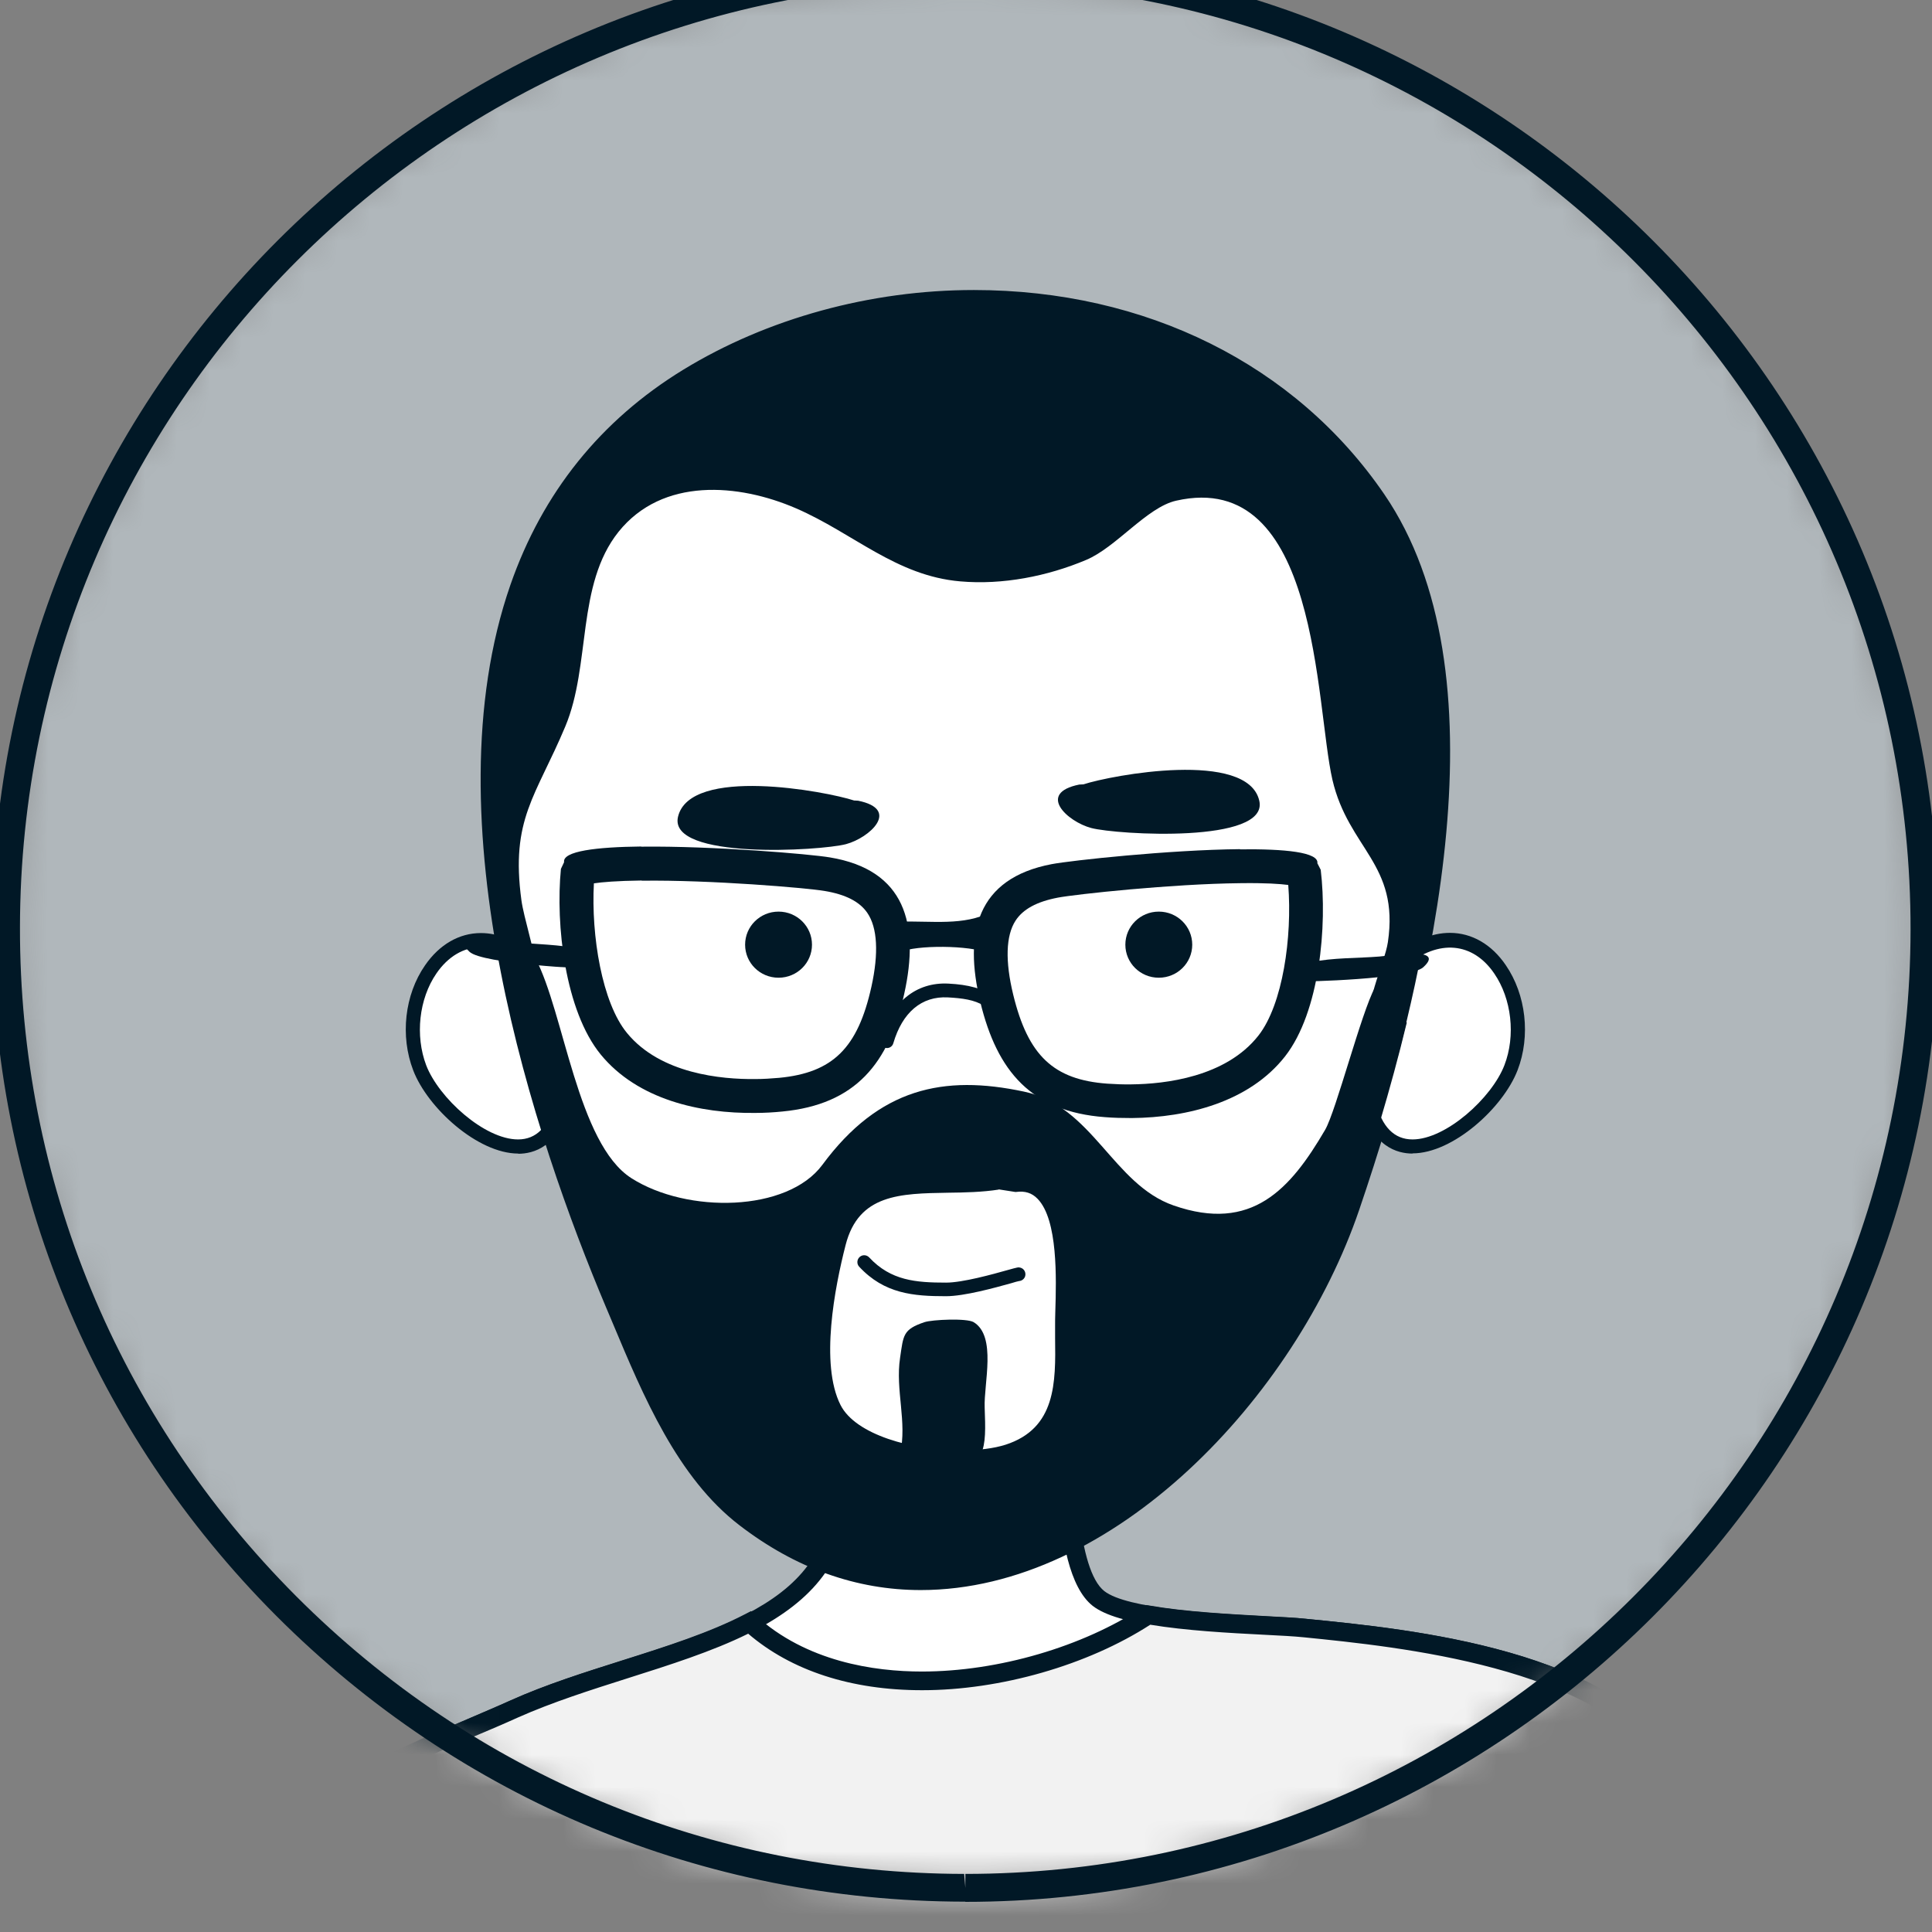 <svg width="60" height="60" viewBox="0 0 60 60" fill="none" xmlns="http://www.w3.org/2000/svg">
<rect x="0" y="0" width="60" height="60" fill="#808080" stroke="none"/>
<g clip-path="url(#clip0_113_5888)">
<mask id="mask0_113_5888" style="mask-type:luminance" maskUnits="userSpaceOnUse" x="0" y="-1" width="60" height="60">
<path d="M59.768 28.868C59.75 45.319 46.396 58.643 29.938 58.624C13.487 58.606 0.163 45.252 0.182 28.8C0.206 12.349 13.56 -0.975 30.012 -0.956C46.463 -0.938 59.787 12.416 59.768 28.868Z" fill="white"/>
</mask>
<g mask="url(#mask0_113_5888)">
<path d="M59.768 28.868C59.75 45.319 46.396 58.643 29.938 58.624C13.487 58.606 0.163 45.252 0.182 28.8C0.206 12.349 13.56 -0.975 30.012 -0.956C46.463 -0.938 59.787 12.416 59.768 28.868Z" fill="#B0B7BB"/>
<path d="M25.693 44.146C27.801 50.848 20.733 50.946 15.98 53.078C13.677 54.11 11.203 54.959 9.248 56.651C5.369 60.011 10.561 61.123 13.787 62.058C26.97 65.876 42.193 65.387 52.09 54.959C50.025 51.599 44.099 50.921 40.526 50.567C39.175 50.432 35.125 50.438 34.117 49.638C33.042 48.789 33.079 45.154 33.201 43.78" fill="white"/>
<path d="M28.393 64.55C23.762 64.55 18.826 63.817 13.707 62.339C13.475 62.271 13.23 62.204 12.986 62.131C10.634 61.471 7.97 60.72 7.616 59.144C7.433 58.319 7.903 57.433 9.058 56.431C10.671 55.032 12.619 54.201 14.513 53.395C14.965 53.2 15.417 53.01 15.863 52.809C16.951 52.32 18.16 51.935 19.333 51.569C23.426 50.273 26.969 49.149 25.418 44.232L25.967 44.061C27.69 49.528 23.53 50.848 19.504 52.118C18.349 52.485 17.152 52.864 16.095 53.34C15.649 53.542 15.191 53.737 14.739 53.926C12.894 54.715 10.982 55.533 9.437 56.871C8.471 57.708 8.05 58.429 8.178 59.021C8.453 60.261 11.165 61.019 13.139 61.575C13.389 61.642 13.633 61.715 13.866 61.783C21.227 63.915 39.603 67.495 51.723 54.928C49.56 51.758 43.457 51.153 40.495 50.854C40.195 50.823 39.755 50.799 39.242 50.774C36.896 50.652 34.721 50.487 33.933 49.87C32.486 48.728 32.907 43.804 32.913 43.755L33.487 43.804C33.323 45.679 33.463 48.758 34.294 49.412C35.002 49.968 37.678 50.108 39.273 50.194C39.792 50.218 40.244 50.243 40.549 50.273C43.897 50.603 50.134 51.226 52.334 54.806L52.45 54.996L52.297 55.154C46.42 61.343 38.075 64.544 28.387 64.544L28.393 64.55Z" fill="#011826"/>
<path d="M40.526 50.567C39.579 50.469 37.288 50.445 35.663 50.158C32.413 52.308 26.481 53.322 23.28 50.39C21.191 51.471 18.308 52.027 15.986 53.072C13.683 54.104 11.209 54.953 9.254 56.645C5.375 60.005 10.568 61.117 13.793 62.052C26.976 65.87 42.2 65.381 52.096 54.953C50.031 51.593 44.106 50.915 40.532 50.561L40.526 50.567Z" fill="#F2F2F2"/>
<path d="M28.435 64.532C23.701 64.532 18.747 63.793 13.707 62.333C13.475 62.265 13.23 62.198 12.986 62.125C10.634 61.465 7.97 60.714 7.616 59.138C7.433 58.313 7.903 57.427 9.058 56.425C10.671 55.026 12.619 54.196 14.513 53.389C14.965 53.194 15.417 53.004 15.863 52.803C16.951 52.314 18.16 51.935 19.327 51.563C20.72 51.123 22.039 50.701 23.145 50.127L23.322 50.035L23.469 50.17C25.045 51.605 27.146 51.911 28.631 51.911C31.001 51.911 33.628 51.141 35.497 49.907L35.595 49.846L35.711 49.864C36.798 50.054 38.173 50.127 39.279 50.188C39.798 50.219 40.25 50.237 40.556 50.274C43.903 50.603 50.141 51.227 52.34 54.806L52.456 54.996L52.303 55.155C46.481 61.288 38.228 64.526 28.435 64.526V64.532ZM23.231 50.738C22.119 51.288 20.787 51.709 19.498 52.118C18.343 52.485 17.152 52.864 16.095 53.334C15.649 53.536 15.191 53.731 14.739 53.921C12.894 54.709 10.982 55.527 9.437 56.865C8.471 57.702 8.05 58.423 8.178 59.016C8.453 60.256 11.165 61.013 13.139 61.569C13.389 61.636 13.633 61.709 13.866 61.777C18.85 63.218 23.75 63.952 28.429 63.952C37.971 63.952 46.017 60.83 51.723 54.922C49.56 51.752 43.457 51.147 40.495 50.848C40.195 50.817 39.755 50.793 39.242 50.768C38.161 50.713 36.823 50.64 35.723 50.457C33.775 51.715 31.068 52.491 28.637 52.491C26.438 52.491 24.575 51.886 23.231 50.732V50.738Z" fill="#011826"/>
</g>
<path d="M16.492 29.876C14.109 27.817 12.154 30.871 13.034 33.162C13.669 34.824 16.791 37.121 17.457 34.231L16.492 29.876Z" fill="white"/>
<path d="M16.095 35.825C14.837 35.825 13.279 34.408 12.833 33.241C12.424 32.178 12.564 30.895 13.2 29.979C13.646 29.332 14.262 28.977 14.934 28.977C15.503 28.977 16.077 29.222 16.639 29.71L16.694 29.759L17.69 34.231L17.677 34.28C17.366 35.63 16.553 35.831 16.095 35.831V35.825ZM14.928 29.417C14.403 29.417 13.914 29.704 13.554 30.23C13.01 31.018 12.888 32.166 13.236 33.083C13.627 34.097 15.044 35.386 16.089 35.386C16.657 35.386 17.042 34.995 17.232 34.225L16.291 29.991C15.826 29.607 15.368 29.411 14.928 29.411V29.417Z" fill="#011826"/>
<path d="M16.059 18.238C16.969 15.611 18.631 13.32 21.337 11.671C27.971 7.621 37.996 8.427 42.816 15.477C46.708 21.176 44.099 31.378 42.01 37.499C39.481 44.916 30.61 52.955 23.109 47.194C21.08 45.636 20.011 42.833 19.028 40.505C16.431 34.359 13.664 25.129 16.065 18.232L16.059 18.238Z" fill="white"/>
<path d="M28.594 49.381C26.596 49.381 24.703 48.703 22.968 47.371C21.037 45.893 19.974 43.346 19.034 41.104L18.82 40.597C16.614 35.374 13.297 25.514 15.851 18.165C16.847 15.3 18.655 13.051 21.221 11.481C23.829 9.887 27.036 9.007 30.244 9.007C35.589 9.007 40.238 11.323 42.993 15.354C46.738 20.84 44.636 30.468 42.211 37.573C40.232 43.376 34.593 49.381 28.594 49.381ZM30.244 9.453C27.116 9.453 23.988 10.309 21.447 11.86C18.966 13.375 17.225 15.544 16.26 18.311C13.755 25.526 17.036 35.264 19.217 40.426L19.431 40.933C20.347 43.126 21.392 45.612 23.224 47.023C24.88 48.294 26.682 48.935 28.582 48.935C34.312 48.935 39.896 42.961 41.783 37.426C44.178 30.413 46.267 20.932 42.62 15.599C39.951 11.689 35.436 9.447 30.237 9.447L30.244 9.453Z" fill="#011826"/>
<path d="M43.465 29.876C45.847 27.817 47.802 30.871 46.922 33.162C46.281 34.824 43.165 37.121 42.499 34.231L43.465 29.876Z" fill="white"/>
<path d="M43.867 35.825C43.409 35.825 42.597 35.624 42.285 34.274L42.273 34.225L43.269 29.753L43.324 29.704C43.886 29.215 44.46 28.971 45.028 28.971C45.706 28.971 46.323 29.326 46.763 29.973C47.392 30.889 47.539 32.172 47.13 33.235C46.678 34.408 45.12 35.819 43.867 35.819V35.825ZM42.725 34.225C42.914 34.995 43.299 35.386 43.867 35.386C44.906 35.386 46.329 34.097 46.72 33.083C47.075 32.166 46.946 31.018 46.403 30.23C45.743 29.264 44.68 29.154 43.666 29.997L42.725 34.231V34.225Z" fill="#011826"/>
<path d="M42.809 15.483C37.995 8.433 27.965 7.627 21.33 11.677C18.624 13.326 16.962 15.617 16.052 18.244C14.525 22.631 15.093 27.964 16.37 32.845C17.567 32.246 16.333 28.996 16.193 27.957C15.851 25.434 16.645 24.732 17.555 22.563C18.355 20.657 17.891 18.165 19.21 16.515C20.573 14.817 22.937 15.013 24.727 15.789C26.511 16.564 27.83 17.884 29.822 18.055C31.135 18.171 32.528 17.896 33.731 17.389C34.666 16.998 35.613 15.758 36.523 15.55C40.977 14.536 40.842 21.879 41.38 24.219C41.881 26.363 43.463 26.827 43.102 29.259C42.999 29.961 42.266 31.305 42.626 32.044C42.87 32.539 43.139 32.765 43.408 32.814C44.929 26.992 45.809 19.894 42.797 15.483H42.809Z" fill="#011826"/>
<path d="M43.689 31.757C43.225 31.396 43.152 29.845 42.694 30.682C42.284 31.427 41.49 34.506 41.154 35.086C40.073 36.937 38.875 38.281 36.45 37.438C34.556 36.779 33.939 34.353 31.801 33.901C29.309 33.37 27.305 33.785 25.54 36.174C24.452 37.646 21.343 37.695 19.608 36.589C17.934 35.52 17.518 31.445 16.633 29.771L16.193 32.105C16.944 35.166 17.995 38.08 19.021 40.511C20.005 42.839 21.074 45.642 23.102 47.2C30.604 52.961 39.474 44.916 42.003 37.505C42.571 35.832 43.182 33.858 43.689 31.757Z" fill="#011826"/>
<path d="M31.533 36.803L31.014 36.718C29.078 37.041 26.646 36.253 26.047 38.611C25.693 39.986 25.229 42.393 25.907 43.737C26.622 45.154 29.823 45.557 31.301 45.081C33.189 44.476 32.993 42.661 32.993 41.177C32.993 40.151 33.336 36.577 31.54 36.809L31.533 36.803Z" fill="white"/>
<path d="M29.835 45.496C28.247 45.496 26.28 44.977 25.706 43.84C25.034 42.509 25.4 40.236 25.834 38.562C26.323 36.656 27.905 36.632 29.438 36.608C29.957 36.601 30.489 36.589 30.977 36.51H31.014L31.54 36.589C31.949 36.54 32.285 36.663 32.547 36.937C33.311 37.725 33.256 39.613 33.219 40.737C33.219 40.914 33.207 41.061 33.207 41.177V41.556C33.226 42.949 33.244 44.684 31.362 45.288C30.953 45.423 30.428 45.49 29.835 45.49V45.496ZM31.014 36.944C30.507 37.023 29.963 37.035 29.444 37.041C27.954 37.066 26.665 37.084 26.261 38.666C25.925 39.974 25.461 42.362 26.103 43.633C26.573 44.561 28.338 45.044 29.835 45.044C30.379 45.044 30.861 44.983 31.228 44.867C32.798 44.36 32.786 42.936 32.767 41.556V41.171C32.767 41.049 32.767 40.896 32.774 40.713C32.804 39.723 32.859 37.884 32.224 37.231C32.047 37.047 31.833 36.98 31.558 37.017H31.527L31.014 36.937V36.944Z" fill="#011826"/>
<path d="M27.953 45.148C28.179 44.164 27.8 43.168 27.953 42.166C28.057 41.464 28.038 41.287 28.71 41.061C28.949 40.981 30.024 40.932 30.238 41.061C30.959 41.501 30.549 42.967 30.58 43.718C30.623 44.952 30.672 45.691 29.199 45.709C28.845 45.709 28.546 45.716 28.332 45.581" fill="#011826"/>
<path d="M29.376 40.255C28.369 40.255 27.464 40.181 26.682 39.338C26.603 39.253 26.609 39.118 26.695 39.039C26.78 38.959 26.915 38.965 26.994 39.051C27.666 39.772 28.442 39.833 29.383 39.833C29.896 39.833 30.843 39.57 31.295 39.442C31.606 39.356 31.625 39.35 31.692 39.369C31.802 39.399 31.869 39.515 31.838 39.631C31.814 39.717 31.735 39.778 31.649 39.784C31.612 39.79 31.521 39.815 31.405 39.851C30.898 39.992 29.951 40.255 29.376 40.255Z" fill="#011826"/>
<path d="M31.391 32.527C31.293 32.527 31.201 32.453 31.183 32.356C30.969 31.164 30.321 31.024 29.436 30.975C28.623 30.932 28.024 31.439 27.743 32.398C27.713 32.508 27.597 32.575 27.481 32.539C27.371 32.508 27.303 32.386 27.34 32.276C27.676 31.128 28.446 30.492 29.46 30.547C30.663 30.608 31.372 31.024 31.599 32.276C31.617 32.392 31.544 32.502 31.427 32.521C31.415 32.521 31.403 32.521 31.391 32.521V32.527Z" fill="#011826"/>
<path d="M25.217 29.338C25.217 29.906 24.752 30.364 24.178 30.364C23.604 30.364 23.14 29.906 23.14 29.338C23.14 28.77 23.604 28.311 24.178 28.311C24.752 28.311 25.217 28.77 25.217 29.338Z" fill="#011826"/>
<path d="M37.026 29.338C37.026 29.906 36.562 30.364 35.987 30.364C35.413 30.364 34.949 29.906 34.949 29.338C34.949 28.77 35.413 28.311 35.987 28.311C36.562 28.311 37.026 28.77 37.026 29.338Z" fill="#011826"/>
<path d="M26.524 24.86C25.65 24.573 21.429 23.785 21.056 25.367C20.745 26.711 25.485 26.424 26.273 26.216C27.006 26.021 27.978 25.135 26.646 24.866" fill="#011826"/>
<path d="M33.647 24.359C34.52 24.072 38.742 23.284 39.108 24.866C39.42 26.21 34.679 25.923 33.891 25.715C33.152 25.52 32.187 24.634 33.518 24.365" fill="#011826"/>
<path d="M19.928 27.345C19.145 27.356 18.695 27.395 18.444 27.433C18.356 29.054 18.695 31.14 19.473 32.082C20.514 33.352 22.414 33.522 23.449 33.511C23.701 33.511 23.947 33.495 24.199 33.473C25.863 33.314 26.641 32.548 27.063 30.642C27.293 29.602 27.249 28.808 26.937 28.353C26.701 28.003 26.263 27.778 25.606 27.669C25.053 27.575 22.069 27.323 19.933 27.351M19.917 26.294C22.129 26.267 25.168 26.524 25.776 26.628C28.114 27.017 28.563 28.698 28.081 30.866C27.61 33.019 26.575 34.3 24.297 34.519C24.029 34.546 23.744 34.563 23.46 34.563C21.735 34.585 19.802 34.147 18.657 32.75C17.546 31.392 17.25 28.714 17.42 26.984L17.518 26.776C17.463 26.431 18.526 26.305 19.911 26.289L19.917 26.294Z" fill="#011826"/>
<path d="M38.519 27.428C36.378 27.45 33.399 27.773 32.851 27.877C32.194 28.003 31.767 28.238 31.537 28.594C31.236 29.06 31.214 29.854 31.466 30.889C31.926 32.783 32.72 33.534 34.39 33.654C34.636 33.67 34.888 33.681 35.14 33.676C36.181 33.665 38.07 33.452 39.083 32.159C39.838 31.195 40.134 29.104 40.008 27.483C39.756 27.45 39.302 27.417 38.524 27.428M38.508 26.377C39.893 26.36 40.961 26.464 40.912 26.809L41.016 27.012C41.224 28.737 40.988 31.425 39.91 32.805C38.798 34.224 36.876 34.706 35.151 34.722C34.866 34.722 34.581 34.716 34.313 34.694C32.03 34.525 30.967 33.271 30.447 31.13C29.922 28.972 30.332 27.28 32.66 26.837C33.267 26.722 36.301 26.393 38.513 26.371L38.508 26.377Z" fill="#011826"/>
<path d="M27.631 28.645C28.558 28.554 29.583 28.759 30.45 28.461C30.513 28.817 30.544 29.194 30.574 29.555C29.861 29.337 28.224 29.358 27.876 29.613" fill="#011826"/>
<path d="M18.057 29.481C17.411 29.328 16.622 29.328 15.949 29.257C15.593 29.219 13.868 28.884 14.58 29.558C14.974 29.936 18.32 30.1 18.38 30.078" fill="#011826"/>
<path d="M40.728 29.881C41.374 29.739 42.168 29.761 42.836 29.706C43.192 29.679 44.922 29.383 44.199 30.04C43.794 30.407 40.443 30.5 40.388 30.473" fill="#011826"/>
<path d="M29.98 59.058H29.943C21.867 59.045 14.286 55.893 8.58 50.181C2.881 44.469 -0.259 36.87 -0.247 28.8C-0.229 12.153 13.333 -1.39 29.974 -1.39C46.676 -1.372 60.219 12.202 60.201 28.873C60.183 45.52 46.621 59.064 29.974 59.064L29.98 59.058ZM30.011 -0.523C13.81 -0.523 0.639 12.63 0.62 28.8C0.608 36.644 3.657 44.017 9.197 49.571C14.738 55.123 22.106 58.184 29.943 58.196L29.98 58.63V58.196C46.15 58.196 59.315 45.044 59.334 28.873C59.352 12.685 46.199 -0.498 30.011 -0.517V-0.523Z" fill="#011826"/>
</g>
<defs>
<clipPath id="clip0_113_5888">
<rect width="60.454" height="65.94" fill="white" transform="translate(-0.247 -1.39)"/>
</clipPath>
</defs>
</svg>
